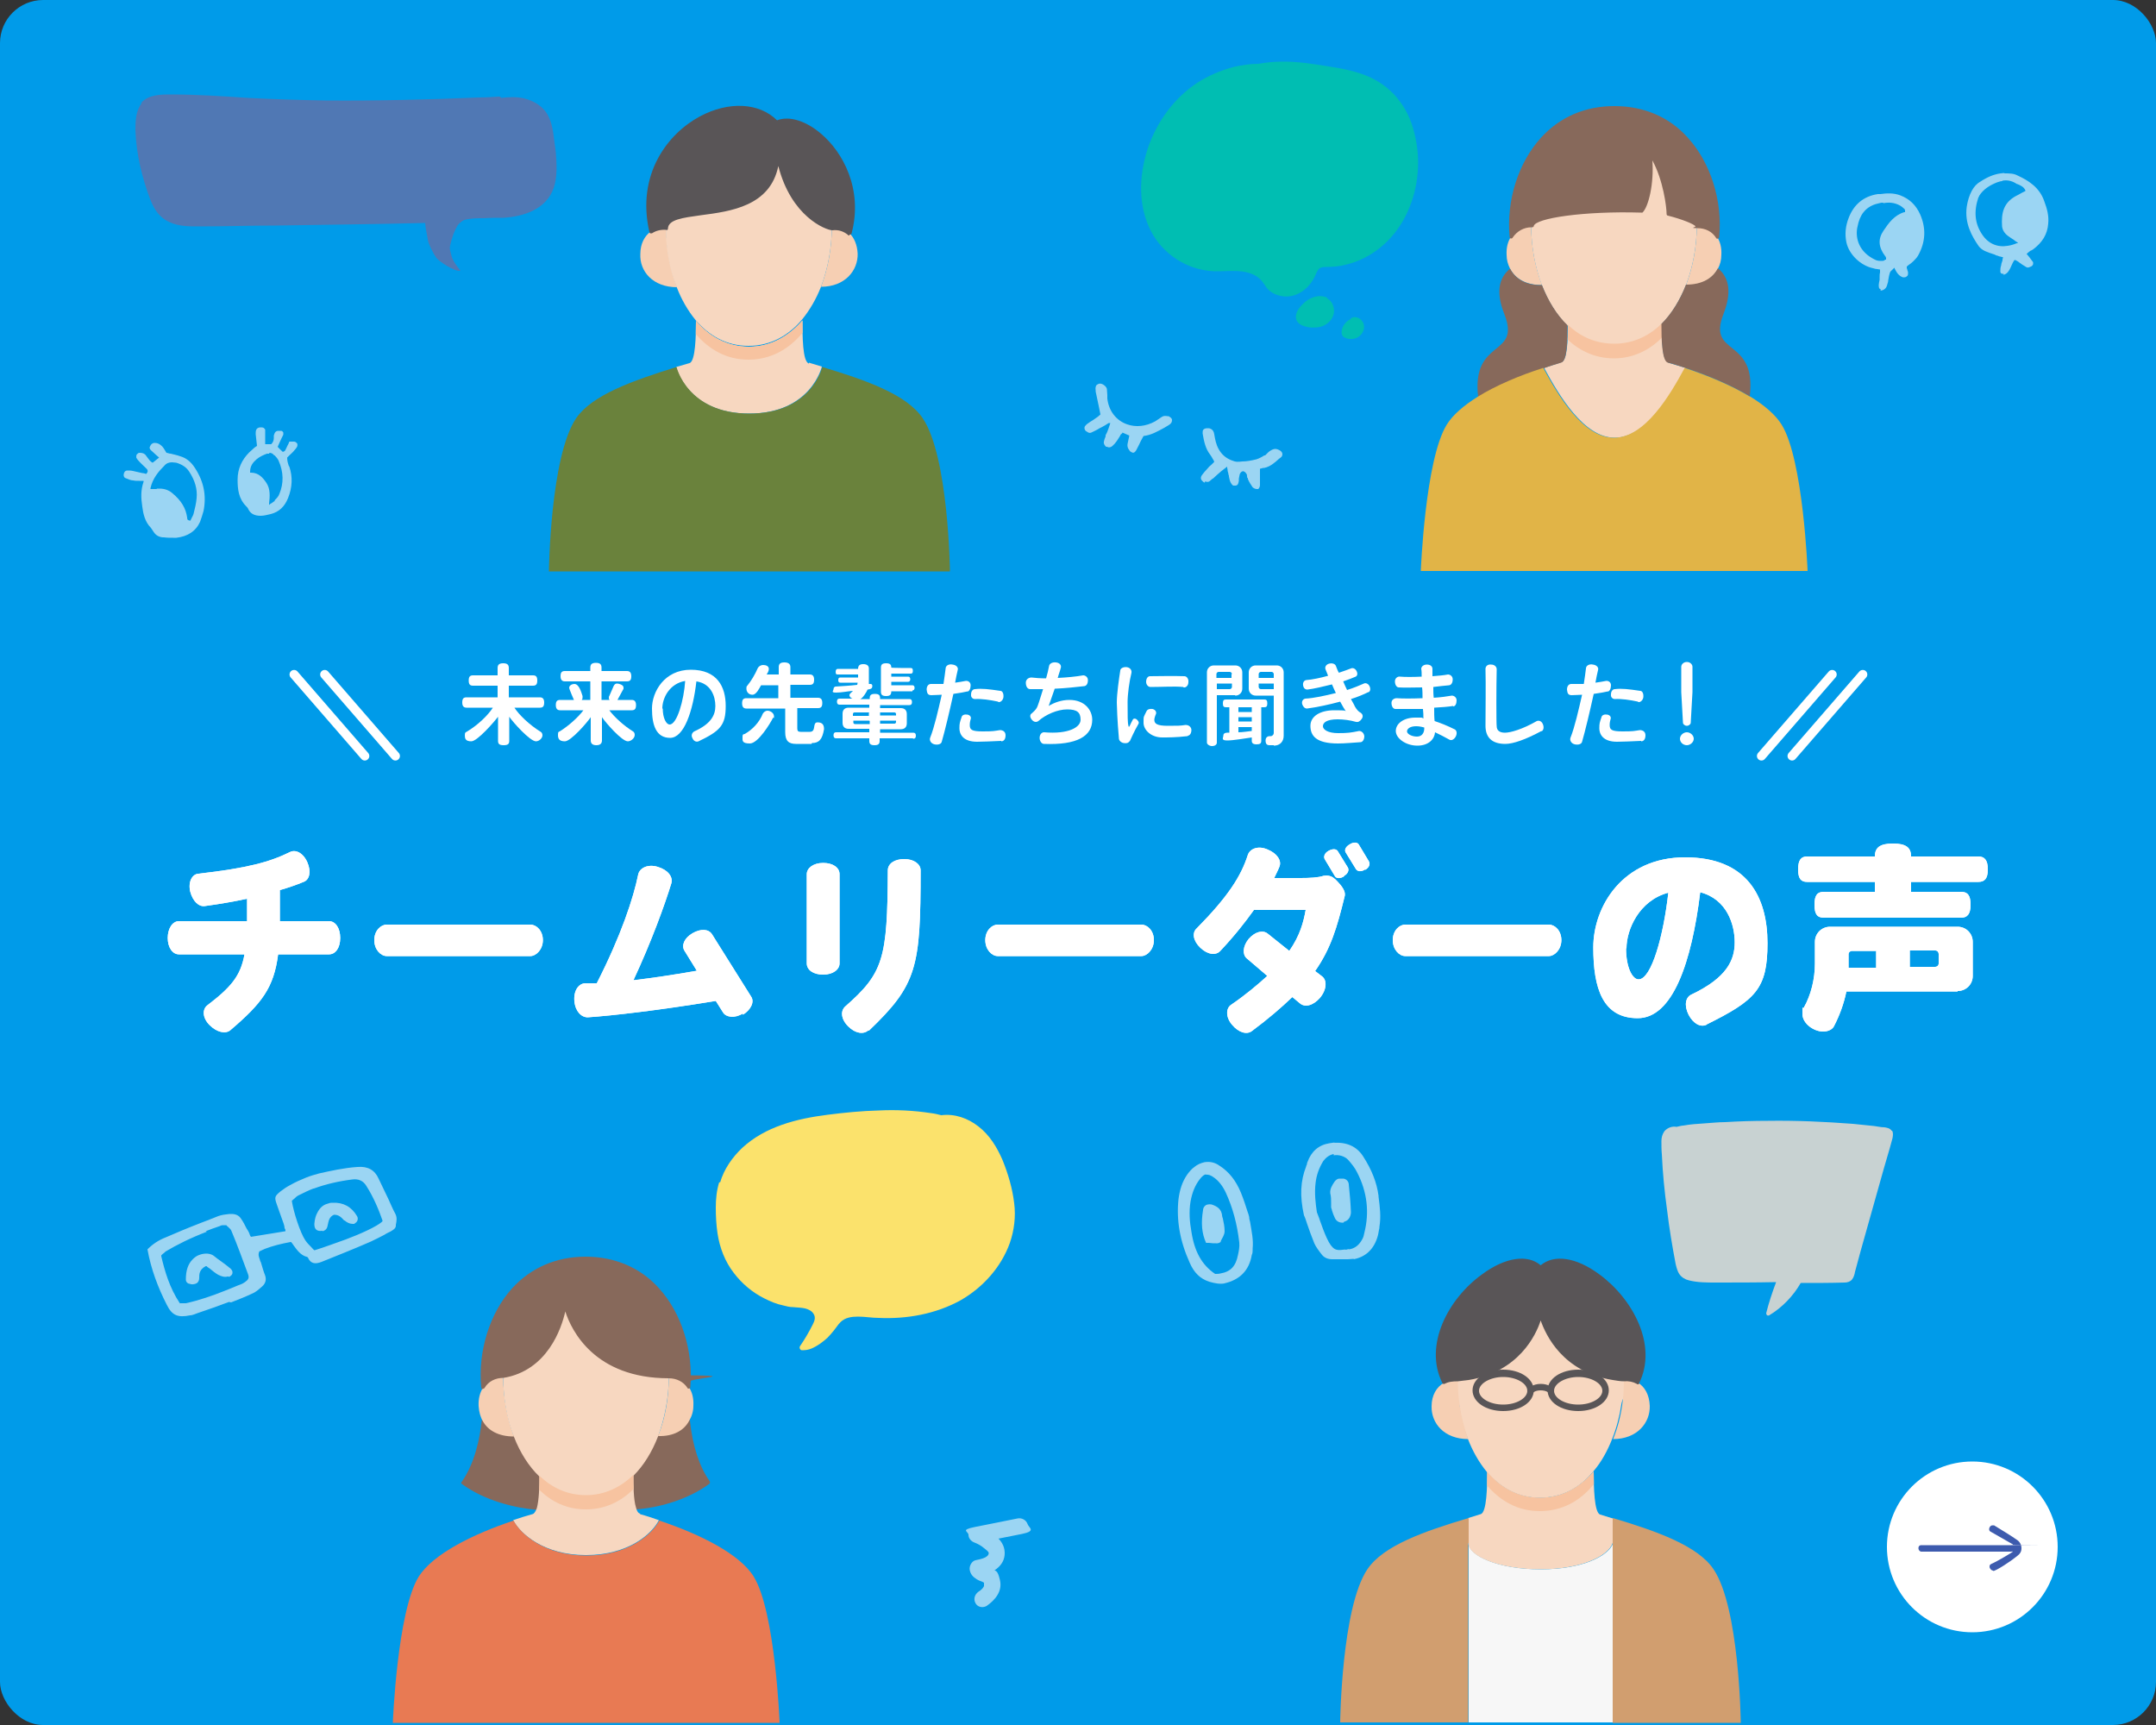<?xml version="1.0" encoding="UTF-8"?>
<svg xmlns="http://www.w3.org/2000/svg" xmlns:xlink="http://www.w3.org/1999/xlink" version="1.1" viewBox="0 0 500 400">
  <rect x="0" y="0" width="500" height="400" fill="#333333" stroke="none"/>
  <defs>
    <style>
      .cls-1, .cls-2 {
        fill: none;
      }

      .cls-3 {
        fill: #f7c3a0;
      }

      .cls-4 {
        fill: #00beb2;
      }

      .cls-5 {
        fill: #009be9;
      }

      .cls-6 {
        fill: #595557;
      }

      .cls-7 {
        fill: #f6cfb3;
      }

      .cls-8 {
        fill: #d19e6f;
      }

      .cls-9 {
        fill: #6a823c;
      }

      .cls-2 {
        stroke: #fff;
        stroke-linecap: round;
        stroke-linejoin: round;
        stroke-width: 2.1px;
      }

      .cls-10 {
        clip-path: url(#clippath-1);
      }

      .cls-11 {
        clip-path: url(#clippath-3);
      }

      .cls-12 {
        clip-path: url(#clippath-2);
      }

      .cls-13 {
        fill: #c8d2d2;
      }

      .cls-14 {
        fill: #9bd5f3;
      }

      .cls-15 {
        fill: #fff;
      }

      .cls-16 {
        fill: #f7f7f7;
      }

      .cls-17 {
        fill: #f7d7c0;
      }

      .cls-18 {
        fill: #e87a53;
      }

      .cls-19 {
        fill: #3d5bae;
      }

      .cls-20 {
        fill: #fbe26c;
      }

      .cls-21 {
        fill: #5078b4;
      }

      .cls-22 {
        fill: #e1b447;
      }

      .cls-23 {
        fill: #87695b;
      }

      .cls-24 {
        clip-path: url(#clippath);
      }
    </style>
    <clipPath id="clippath">
      <path class="cls-1" d="M374,352v5.8c-1,3-7.1,6.1-16.8,6.1s-16.7-3.1-16.7-6.1h0v-5.8c1-.3,2-.6,2.9-.9,1.4-.4,1.5-6.4,1.5-9.8h0c3.1,3.7,7.2,6,12.3,6s9.2-2.4,12.4-6.1c0,3.5.1,9.6,1.5,10,1,.3,1.9.6,2.9.9Z"/>
    </clipPath>
    <clipPath id="clippath-1">
      <path class="cls-1" d="M187.6,84.1c1,.3,2,.6,3,.9h0s-2.5,10.9-16.9,10.9-16.9-10.8-16.9-10.8c1-.3,2-.6,3.1-.9,1.4-.4,1.5-6.4,1.5-9.8h0c3.1,3.7,7.3,6,12.3,6s9.2-2.4,12.4-6.1c0,3.5,0,9.6,1.5,10Z"/>
    </clipPath>
    <clipPath id="clippath-2">
      <path class="cls-1" d="M386.9,84.1c1.3.4,2.6.8,4,1.2-3.4,6.3-9.2,16.2-16.4,16.2s-13-9.9-16.4-16.2c1.3-.4,2.7-.9,4-1.3,1.4-.4,1.5-5.3,1.5-8.7,2.9,2.8,6.5,4.4,10.8,4.4s8.1-1.8,11-4.7c0,3.5,0,8.6,1.5,9Z"/>
    </clipPath>
    <clipPath id="clippath-3">
      <path class="cls-1" d="M148.4,351.1c1.5.4,3,.9,4.4,1.4-1.6,3.2-7.1,8.1-16.9,8.1s-15.3-5-16.9-8.1c1.5-.5,3-1,4.5-1.4.4-.1.7-.6,1-1.4.5-1.8.6-5,.6-7.5,2.9,2.8,6.5,4.5,10.8,4.5s8-1.8,11-4.7c0,2.4,0,5.7.6,7.6.2.8.5,1.3,1,1.4Z"/>
    </clipPath>
  </defs>
  <!-- Generator: Adobe Illustrator 28.7.9, SVG Export Plug-In . SVG Version: 1.2.0 Build 218)  -->
  <g>
    <g id="_レイヤー_1" data-name="レイヤー_1">
      <rect class="cls-5" width="500" height="400" rx="10" ry="10"/>
      <g>
        <circle class="cls-15" cx="457.4" cy="358.7" r="19.8"/>
        <path class="cls-19" d="M462.3,364.2c-.5,0-.9-.5-.9-.9s.1-.5.5-.7c1.2-.5,4.9-2.7,4.9-2.8s-.2,0-.4,0h-5.3c-5.3,0-12.3,0-15.5,0-.4,0-.7-.4-.7-.8s.2-.7.7-.7c2.2,0,4.8,0,20.8,0s.4,0,.4-.1,0-.1-.2-.2c-1.1-.6-3.8-2.2-4.9-2.8-.3-.1-.4-.4-.4-.6,0-.4.3-.9.8-.9s.3,0,.5.1c1,.6,4.1,2.5,5.2,3.3.6.4,1,1.1,1,1.9s-.3,1.3-1.1,1.9c-1.2,1-4.8,3.4-5.5,3.4Z"/>
      </g>
      <g>
        <g>
          <path class="cls-15" d="M76.5,221.3h-12c-1,7.7-3.7,11.3-11.1,17.6-1.1.9-3.1.5-4.8-1.2-1.7-1.7-1.7-3.7-.5-4.6,5.5-4.2,7.7-6.8,8.6-11.8h-15.2c-1.5,0-2.6-1.6-2.6-3.8s1.1-3.9,2.6-3.9h15.8v-5.2c-2.8.6-6.1,1.2-9.8,1.7-1.4.2-2.8-1.1-3.4-3.4-.5-2.3.5-4,1.9-4.1,11.4-1.3,16.5-2.7,21.2-5,1.3-.7,3.1.1,4.1,2.4.9,2.1.5,4-.9,4.5-1.7.7-3.4,1.3-5.5,1.9,0,2.7,0,5.1,0,7.2h11.4c1.5,0,2.6,1.6,2.6,3.9s-1.1,3.8-2.6,3.8Z"/>
          <path class="cls-15" d="M123,221.7h-33.3c-1.4,0-2.9-1.5-2.9-3.7s1.5-3.6,2.9-3.6h33.3c1.4,0,2.9,1.4,2.9,3.6s-1.6,3.7-2.9,3.7Z"/>
          <path class="cls-15" d="M172.3,235c-1.9,1.2-3.9.9-4.6-.2l-1.7-2.7c-13.4,2.2-23.9,3.4-29.7,3.8-1.5,0-2.9-1.4-3.1-3.8-.2-2.4,1-4.1,2.6-4.1s1.7,0,2.6,0c5.7-11.2,8.5-19.8,9.6-25.2.3-1.5,2.2-2.5,4.5-1.8,2.4.7,3.6,2.3,3.2,3.8-1.5,4.9-4.6,13.5-8.8,22.5,4.2-.5,9-1.2,14.7-2.2l-2.9-4.7c-.7-1.2,0-2.9,1.9-4,1.9-1.1,3.7-1,4.5.2l9.1,14.5c.8,1.2,0,3-1.9,4.2Z"/>
          <path class="cls-15" d="M190.9,226c-2.3,0-3.8-1.1-3.8-2.6v-20.7c0-1.4,1.5-2.6,3.8-2.6,2.3,0,3.8,1.1,3.8,2.6v20.7c0,1.4-1.5,2.6-3.8,2.6ZM201.4,238.9c-1.1,1-3,.8-4.7-.9-1.7-1.7-1.8-3.6-.7-4.6,8.9-7.8,9.8-11.1,9.9-31.6,0-1.5,1.5-2.6,3.8-2.6,2.3,0,3.8,1.2,3.8,2.6,0,22.5-.8,26.5-12,37.2Z"/>
          <path class="cls-15" d="M264.7,221.7h-33.3c-1.4,0-2.9-1.5-2.9-3.7s1.5-3.6,2.9-3.6h33.3c1.4,0,2.9,1.4,2.9,3.6s-1.6,3.7-2.9,3.7Z"/>
          <path class="cls-15" d="M304.9,225.1l1.7,1.3c1.2.9,1.1,3.1-.5,5-1.6,1.8-3.5,2.3-4.7,1.2l-1.7-1.4c-2.5,2.4-5.5,5-9.4,7.9-1.2.9-3.1.3-4.6-1.5-1.5-1.8-1.4-3.8-.2-4.6,3.5-2.4,6.2-4.7,8.4-6.7l-4.8-4.1c-1-.9-.9-2.8.5-4.5,1.5-1.7,3.3-2.1,4.4-1.2l5,4c2.5-3.6,3.3-6.7,3.8-9.5h-12c-2,2.8-4.5,6-7.8,9.5-1,1.1-2.9.9-4.6-.7-1.7-1.6-2-3.5-.9-4.5,7.3-7.4,10.3-12.1,11.9-17.1.5-1.4,2.4-2.2,4.6-1.2,2.2.9,3.3,2.6,2.7,4-.3.8-.8,1.7-1.2,2.6h6.1c2.2,0,4.1-.1,5.3-.5.6-.1,1.2-.1,1.7.1.8.3,1.3.9,2.2,1.9.9,1.1,1.3,2,1,2.9-1.7,6.9-3.1,11.9-6.9,17.3ZM311.7,203.2c-.9.6-1.8.5-2.1,0l-2.4-4c-.3-.6,0-1.4.9-1.9.9-.5,1.7-.5,2.1,0l2.4,3.9c.3.6,0,1.4-.9,1.9ZM316.6,201.6c-.9.6-1.7.5-2.1,0l-2.4-3.9c-.4-.6,0-1.4.9-1.9.9-.6,1.8-.5,2.1,0l2.4,4c.3.6,0,1.4-.9,1.9Z"/>
          <path class="cls-15" d="M359.2,221.7h-33.3c-1.4,0-2.9-1.5-2.9-3.7s1.5-3.6,2.9-3.6h33.3c1.4,0,2.9,1.4,2.9,3.6s-1.6,3.7-2.9,3.7Z"/>
          <path class="cls-15" d="M395.8,237.6c-1.4.7-3.1-.2-4.2-2.3-1.1-2.2-.7-4.1.7-4.7,8.2-3.9,10-8,10-12.1s-1.8-10-8-11.6c-2,16.3-6.4,29.2-14.5,29.2s-10.3-6.9-10.3-16.4,6.8-20.9,21.3-20.9,19.1,9.3,19.1,19.9-2.7,13.2-14.2,18.9ZM377.1,219.9c0,4.5,1.5,7.2,2.9,7.2,3,0,5.8-10.2,6.9-20.1-6.8,1.8-9.7,8.6-9.7,12.9Z"/>
          <path class="cls-15" d="M458.8,204.5h-15.6v2.3h11.6c1.5,0,2.2.8,2.2,3s-.8,3-2.2,3h-31.8c-1.5,0-2.2-.7-2.2-3s.7-3,2.2-3h11.8v-2.3h-15.7c-1.4,0-2.1-.7-2.1-2.9s.7-3,2.1-3h15.7c0-2,1.1-3,4.2-3s4.2,1,4.2,3h15.6c1.4,0,2.2.8,2.2,3s-.8,2.9-2.2,2.9ZM454,229.9h-25.8c-.6,2.9-1.6,5.6-2.9,8.1-.3.6-1.2,1.2-2.5,1.2-2.1,0-4.8-1.8-4.8-4.1s.1-1.1.3-1.4c1.7-3,2.6-6.7,2.6-10.3v-5c0-2,1.6-3.5,3.5-3.5h29.6c2,0,3.5,1.6,3.5,3.5v7.9c0,2-1.6,3.5-3.5,3.5ZM435.2,220.5h-5.7c-.4,0-.8.3-.8.8v3.1h6.4v-3.8ZM449.6,221.2c0-.4-.3-.8-.8-.8h-5.9v3.8h5.9c.4,0,.8-.3.8-.8v-2.3Z"/>
        </g>
        <g>
          <path class="cls-15" d="M76.5,221.3h-12c-1,7.7-3.7,11.3-11.1,17.6-1.1.9-3.1.5-4.8-1.2-1.7-1.7-1.7-3.7-.5-4.6,5.5-4.2,7.7-6.8,8.6-11.8h-15.2c-1.5,0-2.6-1.6-2.6-3.8s1.1-3.9,2.6-3.9h15.8v-5.2c-2.8.6-6.1,1.2-9.8,1.7-1.4.2-2.8-1.1-3.4-3.4-.5-2.3.5-4,1.9-4.1,11.4-1.3,16.5-2.7,21.2-5,1.3-.7,3.1.1,4.1,2.4.9,2.1.5,4-.9,4.5-1.7.7-3.4,1.3-5.5,1.9,0,2.7,0,5.1,0,7.2h11.4c1.5,0,2.6,1.6,2.6,3.9s-1.1,3.8-2.6,3.8Z"/>
          <path class="cls-15" d="M123,221.7h-33.3c-1.4,0-2.9-1.5-2.9-3.7s1.5-3.6,2.9-3.6h33.3c1.4,0,2.9,1.4,2.9,3.6s-1.6,3.7-2.9,3.7Z"/>
          <path class="cls-15" d="M172.3,235c-1.9,1.2-3.9.9-4.6-.2l-1.7-2.7c-13.4,2.2-23.9,3.4-29.7,3.8-1.5,0-2.9-1.4-3.1-3.8-.2-2.4,1-4.1,2.6-4.1s1.7,0,2.6,0c5.7-11.2,8.5-19.8,9.6-25.2.3-1.5,2.2-2.5,4.5-1.8,2.4.7,3.6,2.3,3.2,3.8-1.5,4.9-4.6,13.5-8.8,22.5,4.2-.5,9-1.2,14.7-2.2l-2.9-4.7c-.7-1.2,0-2.9,1.9-4,1.9-1.1,3.7-1,4.5.2l9.1,14.5c.8,1.2,0,3-1.9,4.2Z"/>
          <path class="cls-15" d="M190.9,226c-2.3,0-3.8-1.1-3.8-2.6v-20.7c0-1.4,1.5-2.6,3.8-2.6,2.3,0,3.8,1.1,3.8,2.6v20.7c0,1.4-1.5,2.6-3.8,2.6ZM201.4,238.9c-1.1,1-3,.8-4.7-.9-1.7-1.7-1.8-3.6-.7-4.6,8.9-7.8,9.8-11.1,9.9-31.6,0-1.5,1.5-2.6,3.8-2.6,2.3,0,3.8,1.2,3.8,2.6,0,22.5-.8,26.5-12,37.2Z"/>
          <path class="cls-15" d="M264.7,221.7h-33.3c-1.4,0-2.9-1.5-2.9-3.7s1.5-3.6,2.9-3.6h33.3c1.4,0,2.9,1.4,2.9,3.6s-1.6,3.7-2.9,3.7Z"/>
          <path class="cls-15" d="M304.9,225.1l1.7,1.3c1.2.9,1.1,3.1-.5,5-1.6,1.8-3.5,2.3-4.7,1.2l-1.7-1.4c-2.5,2.4-5.5,5-9.4,7.9-1.2.9-3.1.3-4.6-1.5-1.5-1.8-1.4-3.8-.2-4.6,3.5-2.4,6.2-4.7,8.4-6.7l-4.8-4.1c-1-.9-.9-2.8.5-4.5,1.5-1.7,3.3-2.1,4.4-1.2l5,4c2.5-3.6,3.3-6.7,3.8-9.5h-12c-2,2.8-4.5,6-7.8,9.5-1,1.1-2.9.9-4.6-.7-1.7-1.6-2-3.5-.9-4.5,7.3-7.4,10.3-12.1,11.9-17.1.5-1.4,2.4-2.2,4.6-1.2,2.2.9,3.3,2.6,2.7,4-.3.8-.8,1.7-1.2,2.6h6.1c2.2,0,4.1-.1,5.3-.5.6-.1,1.2-.1,1.7.1.8.3,1.3.9,2.2,1.9.9,1.1,1.3,2,1,2.9-1.7,6.9-3.1,11.9-6.9,17.3ZM311.7,203.2c-.9.6-1.8.5-2.1,0l-2.4-4c-.3-.6,0-1.4.9-1.9.9-.5,1.7-.5,2.1,0l2.4,3.9c.3.6,0,1.4-.9,1.9ZM316.6,201.6c-.9.6-1.7.5-2.1,0l-2.4-3.9c-.4-.6,0-1.4.9-1.9.9-.6,1.8-.5,2.1,0l2.4,4c.3.6,0,1.4-.9,1.9Z"/>
          <path class="cls-15" d="M359.2,221.7h-33.3c-1.4,0-2.9-1.5-2.9-3.7s1.5-3.6,2.9-3.6h33.3c1.4,0,2.9,1.4,2.9,3.6s-1.6,3.7-2.9,3.7Z"/>
          <path class="cls-15" d="M395.8,237.6c-1.4.7-3.1-.2-4.2-2.3-1.1-2.2-.7-4.1.7-4.7,8.2-3.9,10-8,10-12.1s-1.8-10-8-11.6c-2,16.3-6.4,29.2-14.5,29.2s-10.3-6.9-10.3-16.4,6.8-20.9,21.3-20.9,19.1,9.3,19.1,19.9-2.7,13.2-14.2,18.9ZM377.1,219.9c0,4.5,1.5,7.2,2.9,7.2,3,0,5.8-10.2,6.9-20.1-6.8,1.8-9.7,8.6-9.7,12.9Z"/>
          <path class="cls-15" d="M458.8,204.5h-15.6v2.3h11.6c1.5,0,2.2.8,2.2,3s-.8,3-2.2,3h-31.8c-1.5,0-2.2-.7-2.2-3s.7-3,2.2-3h11.8v-2.3h-15.7c-1.4,0-2.1-.7-2.1-2.9s.7-3,2.1-3h15.7c0-2,1.1-3,4.2-3s4.2,1,4.2,3h15.6c1.4,0,2.2.8,2.2,3s-.8,2.9-2.2,2.9ZM454,229.9h-25.8c-.6,2.9-1.6,5.6-2.9,8.1-.3.6-1.2,1.2-2.5,1.2-2.1,0-4.8-1.8-4.8-4.1s.1-1.1.3-1.4c1.7-3,2.6-6.7,2.6-10.3v-5c0-2,1.6-3.5,3.5-3.5h29.6c2,0,3.5,1.6,3.5,3.5v7.9c0,2-1.6,3.5-3.5,3.5ZM435.2,220.5h-5.7c-.4,0-.8.3-.8.8v3.1h6.4v-3.8ZM449.6,221.2c0-.4-.3-.8-.8-.8h-5.9v3.8h5.9c.4,0,.8-.3.8-.8v-2.3Z"/>
        </g>
      </g>
      <g>
        <g>
          <path class="cls-15" d="M125.3,164.1h-6c1.1,1.7,3.5,4,6.1,5.6.2.1.4.4.4.8,0,.7-.8,1.4-1.5,1.4-1.4,0-5.4-4.5-6.2-5.7v5.6c0,.7-.3,1-1.3,1s-1.3-.3-1.3-1v-5.6c-.9,1.2-4.8,5.7-6.2,5.7s-1.5-.7-1.5-1.4.2-.7.4-.8c2.7-1.6,5-3.9,6.1-5.6h-6.1c-.6,0-1-.3-1-1.2s.3-1.2,1-1.2h7.2v-2.7h-5.7c-.7,0-1-.3-1-1.2s.3-1.2,1-1.2h5.7v-1.7c0-.7.3-1.1,1.3-1.1s1.3.4,1.3,1.1v1.7h5.6c.7,0,1,.3,1,1.2s-.3,1.2-1,1.2h-5.6v2.7h7.2c.6,0,1,.3,1,1.2s-.3,1.2-1,1.2Z"/>
          <path class="cls-15" d="M146.7,164.7h-5.4c1.2,1.6,3.4,3.6,5.5,4.9.2.1.4.4.4.8,0,.8-.9,1.5-1.6,1.5-1.4,0-5.2-4.4-6-5.6v5.4c0,.7-.4,1.1-1.3,1.1s-1.3-.4-1.3-1.1v-5.4c-.8,1.2-4.6,5.6-6,5.6s-1.6-.7-1.6-1.5.2-.7.4-.8c2.1-1.3,4.3-3.3,5.5-4.9h-5.4c-.6,0-1-.3-1-1.2s.3-1.2,1-1.2h3.2c0,0-1.1-2.5-1.1-2.8,0-.6.7-.9,1.2-.9,1.1,0,1.6,1.9,1.9,2.8,0,0,0,.2,0,.3,0,.2,0,.4-.2.6h2v-4.3h-5.9c-.6,0-1-.3-1-1.2s.3-1.2,1-1.2h5.9v-.8c0-.7.3-1.1,1.3-1.1s1.3.4,1.3,1.1v.8h5.9c.6,0,1,.3,1,1.2s-.3,1.2-1,1.2h-5.9v4.3h1.9c-.2-.1-.2-.3-.2-.5s0-.3.1-.4l1-2.3c.2-.4.4-.6.8-.6s1.5.3,1.5.9,0,.3-.1.5l-1.3,2.4h3.3c.6,0,1,.3,1,1.2s-.3,1.2-1,1.2Z"/>
          <path class="cls-15" d="M162,171.9c-.5.2-1.1,0-1.4-.7-.4-.7-.1-1.3.4-1.6,3.8-1.7,4.9-3.7,4.9-5.9s-1-5.2-4.4-5.7c-.8,7-2.9,13.1-6.1,13.1s-4.2-2.9-4.2-6.8,2.9-9,9-9,8.1,3.9,8.1,8.4-1.3,5.8-6.3,8.2ZM153.7,164.3c0,2.2.8,3.7,1.6,3.7,1.7,0,3.3-5.6,3.6-10.1-3.6.6-5.3,3.9-5.3,6.4Z"/>
          <path class="cls-15" d="M188.2,172.5h-3.6c-1.7,0-2.5-.7-2.5-2.7v-5.5h-9c-.6,0-1-.3-1-1.2s.3-1.2,1-1.2h7.4v-3h-4c-.4.7-1.1,2.2-2,2.2s-1.4-.7-1.4-1.4.1-.5.2-.7c.9-1.1,1.8-2.6,2.4-4,.1-.3.6-.8,1.3-.8s1.3.3,1.3.9-.4,1.1-.5,1.3h2.8v-1.7c0-.7.3-1.1,1.3-1.1s1.4.4,1.4,1.1v1.7h4.5c.6,0,1,.3,1,1.2s-.3,1.2-1,1.2h-4.5v3h6.4c.6,0,1,.3,1,1.2s-.3,1.2-1,1.2h-4.8v4.7c0,.6.2.8.8.8h2.1c1.6,0,.5-2.2,1.8-2.2s1.5.8,1.5,1.6h0c-.4,2.4-1.2,3.2-2.8,3.2ZM179.3,166.4c-.7,1.4-3.5,6-5.4,6s-1.7-.7-1.7-1.5.3-.6.5-.7c1.8-1,3.4-2.7,4.2-4.7.1-.2.5-.7,1.1-.7s1.5.5,1.5,1.3,0,.3,0,.4Z"/>
          <path class="cls-15" d="M211.7,171.2h-7.7v.6c0,.7-.3,1-1.2,1s-1.2-.3-1.2-1v-.6h-7.7c-.4,0-.6-.2-.6-.7s.2-.7.6-.7h7.7v-.8h-4.8c-.9,0-1.4-.5-1.4-1.4v-2.1c0-.9.5-1.4,1.4-1.4h4.8v-.7h-6.9c-.4,0-.6-.2-.6-.7s.2-.7.6-.7h3c-.3-.1-.7-.4-.7-.8s.6-.7.8-1c-1.3.1-2.6.4-3.9.4s-.6-.4-.6-.8.3-.6.5-.6c1.5-.1,3.4-.2,5-.4,0-.2.1-.3.1-.5h-4c-.3,0-.5-.1-.5-.6s.2-.6.5-.6h4.1v-.7h-4.7c-.4,0-.5-.1-.5-.6s.2-.7.5-.7h4.7c0-.7.3-1.1,1.2-1.1s1.3.4,1.3,1v2.9c0,.2,0,.5,0,.7h.3c.2,0,.5,0,.5.5,0,.7-.6.7-1.1.8-.2.5-1.1,2-1.7,2.2h2.2v-.2c0-.7.3-1,1.2-1s1.2.3,1.2,1v.2h6.8c.4,0,.6.2.6.7s-.2.7-.6.7h-6.8v.7h4.8c.9,0,1.4.5,1.4,1.4v2.1c0,.9-.5,1.4-1.4,1.4h-4.8v.8h7.7c.4,0,.6.2.6.7s-.2.7-.6.7ZM201.6,165.2h-3.4c-.2,0-.4.1-.4.4v.4h3.7v-.7ZM201.6,167.1h-3.7v.4c0,.2.1.4.4.4h3.4v-.7ZM207.8,165.6c0-.2-.1-.4-.4-.4h-3.3v.7h3.7v-.4ZM207.8,167.1h-3.7v.7h3.3c.2,0,.4-.1.4-.4v-.4ZM211.6,160.3h-4.9c0,.8-.3,1.1-1.2,1.1s-1.2-.3-1.2-1v-5.6c0-.7.3-1,1.2-1s1.2.3,1.2,1h0c0,.1,4.5.1,4.5.1.4,0,.5.2.5.7s-.2.6-.5.6h-4.5v.7h3.9c.3,0,.5.2.5.6s-.2.6-.5.6h-3.9v.8h4.9c.3,0,.5.2.5.6s-.2.6-.5.6Z"/>
          <path class="cls-15" d="M224.5,160.3c-.8.2-2,.4-3.4.6-.9,4.1-2,8.7-2.7,11.1-.1.5-.8.8-1.7.6-.8-.2-1.2-.9-1-1.5,1-2.5,1.9-6.5,2.7-10-.7,0-1.5.1-2.4.1s-1-.5-1.1-1.3c0-.8.4-1.3,1-1.3.9,0,1.9,0,2.9,0,.2-1.4.4-2.6.5-3.6,0-.6.7-1.1,1.6-.9.9.1,1.4.7,1.2,1.3-.2.8-.4,1.8-.6,2.9.9-.1,1.8-.3,2.4-.4.5-.1,1.2.2,1.2,1,0,.8-.3,1.4-.8,1.5ZM232.2,171.8c-2.4.1-4.2.2-5.6.2-3.4,0-4.1-1.9-4.1-3.1s.1-1.4.5-2.6c.1-.5.7-.7,1.3-.6.7.1,1,.6.8,1.1-.2.7-.2,1.1-.2,1.3,0,1.1.4,1.5,3,1.5s2.6-.1,4-.3c.6,0,1.3.3,1.3,1.2s-.4,1.4-1,1.4ZM231.5,162.7c-1.9-.4-3.9-.7-5.4-.6-.5,0-1-.4-.9-1.1,0-.7.4-1.2.9-1.2,1.6-.2,3.2,0,5.9.4.5,0,.8.7.7,1.5-.1.7-.7,1.2-1.2,1.1Z"/>
          <path class="cls-15" d="M242.1,172.5c-.5,0-1-.6-1-1.4,0-.8.5-1.3,1-1.3,5.8.5,8.5-1.2,8.5-2.9s-.8-2.4-3.1-2.4-5,1.2-6.7,2.7c-.4.3-1,.3-1.5-.3-.5-.6-.5-1.2,0-1.5.8-.7,1.1-1.1,1.3-1.6.4-1,.8-2.5,1.3-4-1.1,0-2.2,0-3,0-.6,0-1-.6-1-1.5,0-.8.7-1.2,1.3-1.2.8.1,2.1.2,3.4.2.3-1,.5-1.9.7-2.9.1-.5.7-.9,1.6-.8s1.3.7,1.1,1.3c-.2.8-.5,1.5-.7,2.3,2.1-.1,4.2-.3,5.9-.6.5,0,1.1.4,1.1,1.1,0,.8-.3,1.3-.8,1.4-1.8.2-4.4.5-6.9.6-.6,1.7-1.1,3.2-1.4,4,1.3-.8,3-1.4,4.8-1.4,3.6,0,5.3,2.4,5.3,4.6,0,3.8-3.5,5.9-11.2,5.6Z"/>
          <path class="cls-15" d="M261.9,171.9c-.2.4-.7.5-1.3.4-.6-.1-1-.5-1.1-.9-.1-1.3-.4-4.3-.5-8.5,0-2,.5-5.5.8-7.4,0-.5.7-.9,1.5-.8.8.1,1.2.7,1.1,1.3-.5,2-.9,5-.9,6.8,0,3.3,0,4.8.2,5.5,0,.3.2.3.3,0,.2-.4.4-.9.7-1.4.1-.3.6-.4,1,0,.4.4.5.7.3,1-1.1,1.9-1.6,3.2-2,4ZM275.4,170.7c-2.7.3-4.5.3-5.9.3-2.5,0-4.3-1.7-4.3-3.4s0-1.2.7-2.7c.2-.4.7-.6,1.4-.5.7.2.9.7.8,1.1-.3.7-.4,1.2-.4,1.4,0,.9.6,1.4,3.1,1.4s2.8,0,4.2-.2c.5,0,1.2.3,1.3,1.1,0,.8-.3,1.3-.8,1.4ZM274.4,159.3c-2-.2-4.9,0-7.6,0-.5,0-1-.5-1-1.2,0-.8.4-1.3.9-1.3,1.9,0,5.3-.1,8,0,.5,0,1,.6.9,1.4,0,.8-.6,1.3-1.1,1.2Z"/>
          <path class="cls-15" d="M286.4,161.2h-4.2v11c0,.5-.5.8-1.1.8s-1.2-.4-1.2-.8v-16.3c0-.9.7-1.6,1.6-1.6h5c.9,0,1.6.7,1.6,1.6v3.8c0,.9-.7,1.6-1.6,1.6ZM285.7,156.3c0-.2-.2-.5-.5-.5h-2.6c-.2,0-.5.2-.5.5v.9h3.5v-.9ZM285.7,158.5h-3.5v1.3h3c.2,0,.5-.2.5-.5v-.8ZM293.3,164h-.8v7.8c0,.6-.3.8-1.1.8s-1.1-.3-1.1-.8v-.8c-1.5.2-4.2.7-5.7.7s-.9-.6-.9-1.1c0-.8.9-.7,1.4-.7v-5.9h-.8c-.5,0-.7-.2-.7-.9s.2-.9.7-.9h8.9c.5,0,.7.2.7.9s-.2.9-.7.9ZM290.3,164h-3.1v1.1h3.1v-1.1ZM290.3,166.3h-3.1v1h3.1v-1ZM290.3,168.6h-3.1v1.2c1,0,2.1-.2,3.1-.3v-.8ZM295.4,172.8h-1c-.6,0-.9-.3-.9-1.1s.6-1,.9-1h.3c.4,0,.7-.4.7-.7v-8.7h-4.2c-.9,0-1.6-.7-1.6-1.6v-3.8c0-.9.7-1.6,1.6-1.6h4.9c.9,0,1.6.7,1.6,1.6v14.7c0,1.3-.8,2.3-2.3,2.3ZM295.4,156.3c0-.2-.2-.5-.5-.5h-2.5c-.2,0-.5.2-.5.5v.9h3.5v-.9ZM295.4,158.5h-3.5v.8c0,.2.2.5.5.5h3v-1.3Z"/>
          <path class="cls-15" d="M317.3,160.5c-1,.5-2.4,1.1-4,1.6.3.6.7,1.2.9,1.7.4.7.8,1.2,1.4,1.5.4.3.6.8.2,1.4-.4.6-.9.8-1.3.7-1.4-.4-2.9-.6-4.3-.6-2.6,0-3.4.8-3.4,1.6s1.2,1.6,3.5,1.6,2.9-.1,4.9-.5c.5,0,1.1.4,1.2,1.2,0,.8-.4,1.4-.9,1.4-1.5.1-3.7.3-5.2.3-5.1,0-6.4-1.8-6.4-4.1s2.4-3.6,5.5-3.6,2.3.1,2.7.2c-.3-.4-.7-1.1-1.3-2.2-2.6.7-5.4,1.3-7.7,1.6-.5,0-.9-.4-1.1-1-.2-.7.2-1.2.7-1.3,2-.1,4.7-.7,7.1-1.3-.3-.6-.6-1.3-.9-2-2,.5-4.1,1-5.7,1.2-.5,0-.9-.3-1-1-.1-.6.2-1.1.7-1.2,1.4-.1,3.3-.5,5.1-1-.2-.5-.4-1-.6-1.5-.2-.5.1-1.1.8-1.3.7-.2,1.4,0,1.6.5.2.5.4,1.1.7,1.6,1.1-.4,2.1-.7,2.8-1,.4-.2,1,0,1.3.6.3.6.2,1.1-.2,1.3-.7.3-1.7.7-2.9,1.1.3.7.6,1.4.9,2,1.6-.5,3-1.1,3.9-1.5.4-.2,1,0,1.3.6.3.6.2,1.2-.2,1.4Z"/>
          <path class="cls-15" d="M337,163.7c-1.2.2-2.7.3-4.4.4,0,1.1,0,2.2.1,3.1,1.5.5,3,1.1,4.6,1.9.5.2.7.9.3,1.7-.4.7-1,1-1.5.7-1.1-.6-2.2-1.2-3.3-1.7-.1,1.5-1.4,3.1-4.1,3.1s-5-1.7-5-3.4,1.8-3.1,4.5-3.1,1.2,0,1.9.2c0-.7,0-1.4-.1-2.2-2.4,0-4.8,0-6.4,0-.5,0-.9-.6-.9-1.4s.7-1.1,1.2-1.1c1.3.1,3.6.1,6,0,0-.8,0-1.7-.1-2.5-2,0-4,.1-5.4,0-.5,0-.9-.6-.9-1.4s.7-1.2,1.2-1.1c1.1.1,3,.1,5,0,0-.7,0-1.3-.1-1.8,0-.5.5-1,1.3-1s1.3.4,1.3,1c0,.5,0,1.1,0,1.7,1.3-.1,2.6-.2,3.6-.4.5,0,1.1.4,1.1,1.1,0,.8-.3,1.3-.8,1.4-.9.1-2.3.2-3.7.4,0,.8,0,1.7.1,2.5,1.6-.1,3.1-.3,4.2-.5.5,0,1.1.4,1.1,1.1,0,.8-.3,1.4-.8,1.4ZM330.3,168.7c-.7-.2-1.3-.3-1.9-.3-1.4,0-2.1.6-2.1,1.2s1.1,1.2,2.3,1.2,1.7-.9,1.7-1.9h0Z"/>
          <path class="cls-15" d="M357.5,169.5c-3.7,2-6.6,3-8.4,3-3.1,0-4.6-1.5-4.6-4.2s.1-10.1,0-13.2c0-.6.5-1.1,1.3-1,.8,0,1.3.5,1.3,1.1-.1,3.8-.1,12.8,0,13.2,0,.9.6,1.5,1.9,1.5s4.1-.8,7.4-2.7c.5-.2,1.1,0,1.4.7.3.7.2,1.4-.3,1.7Z"/>
          <path class="cls-15" d="M373,160.3c-.8.2-2,.4-3.4.6-.9,4.1-2,8.7-2.7,11.1-.1.5-.8.8-1.7.6-.8-.2-1.2-.9-1-1.5,1-2.5,1.9-6.5,2.7-10-.7,0-1.5.1-2.4.1s-1-.5-1.1-1.3c0-.8.4-1.3,1-1.3.9,0,1.9,0,2.9,0,.2-1.4.4-2.6.5-3.6,0-.6.7-1.1,1.6-.9.9.1,1.4.7,1.2,1.3-.2.8-.4,1.8-.6,2.9.9-.1,1.8-.3,2.4-.4.5-.1,1.2.2,1.2,1,0,.8-.3,1.4-.8,1.5ZM380.6,171.8c-2.4.1-4.2.2-5.6.2-3.4,0-4.1-1.9-4.1-3.1s.1-1.4.5-2.6c.1-.5.7-.7,1.3-.6.7.1,1,.6.8,1.1-.2.7-.2,1.1-.2,1.3,0,1.1.4,1.5,3,1.5s2.6-.1,4-.3c.6,0,1.3.3,1.3,1.2s-.4,1.4-1,1.4ZM379.9,162.7c-1.9-.4-3.9-.7-5.4-.6-.5,0-1-.4-.9-1.1,0-.7.4-1.2.9-1.2,1.6-.2,3.2,0,5.9.4.5,0,.8.7.7,1.5-.1.7-.7,1.2-1.2,1.1Z"/>
          <path class="cls-15" d="M391.2,172.8c-.9,0-1.6-.7-1.6-1.5s.8-1.5,1.6-1.5,1.6.7,1.6,1.5-.8,1.5-1.6,1.5ZM392.1,167.6c0,.3-.4.7-.9.7s-.9-.4-.9-.7l-.4-7.1v-5.9c0-.5.5-1.1,1.3-1.1s1.3.6,1.3,1.1v5.9l-.4,7.1Z"/>
        </g>
        <g>
          <g>
            <line class="cls-2" x1="75.3" y1="156.4" x2="91.7" y2="175.3"/>
            <line class="cls-2" x1="68.2" y1="156.4" x2="84.6" y2="175.3"/>
          </g>
          <g>
            <line class="cls-2" x1="424.9" y1="156.4" x2="408.5" y2="175.3"/>
            <line class="cls-2" x1="432" y1="156.4" x2="415.6" y2="175.3"/>
          </g>
        </g>
      </g>
      <g>
        <path class="cls-16" d="M340.6,357.8c0,3,7,6.1,16.7,6.1s15.8-3.1,16.8-6.1v41.6h-33.5v-41.6h0Z"/>
        <path class="cls-17" d="M376.9,319.2c2.5.3-.7,4.6-.9,6.5h0c-.4,2.7-1.1,5.4-2.1,7.9-1.1,2.8-2.5,5.4-4.4,7.6h0c-3.1,3.8-7.3,6.1-12.4,6.1s-9.1-2.3-12.3-6c-1.8-2.2-3.3-4.8-4.4-7.7-1-2.5-1.7-5.1-2-7.9h0c-.2-1.9-2.6-7.1-.1-7.4,14.3-2.3,18.9-13.6,18.9-13.6,0,0,3,11.5,17.3,13.8l2.3.7Z"/>
        <path class="cls-17" d="M374,352v5.8c-1,3-7.1,6.1-16.8,6.1s-16.7-3.1-16.7-6.1h0v-5.8c1-.3,2-.6,2.9-.9,1.4-.4,1.5-6.4,1.5-9.8h0c3.1,3.7,7.2,6,12.3,6s9.2-2.4,12.4-6.1c0,3.5.1,9.6,1.5,10,1,.3,1.9.6,2.9.9Z"/>
        <g class="cls-24">
          <path class="cls-3" d="M374,322.7c2.5.3,2.3,4.2,2,6.1h0c-.4,2.7-1.1,5.4-2.1,7.9-1.1,2.8-2.5,5.4-4.4,7.6h0c-3.1,3.8-7.3,6.1-12.4,6.1s-9.1-2.3-12.3-6c-1.8-2.2-3.3-4.8-4.4-7.7-1-2.5-1.7-5.1-2-7.9h0c-.2-1.9-.4-5.8,2-6.2,14.3-2.3,16.7-14.9,16.7-14.9,0,0,2.4,12.6,16.7,14.9h0Z"/>
        </g>
        <g>
          <path class="cls-8" d="M340.5,357.8v41.6h-29.7s.3-26.6,6.3-35.5c3.7-5.5,13.1-8.8,23.5-11.9v5.8Z"/>
          <path class="cls-8" d="M403.7,399.5h-29.7v-47.5c10.4,3.1,19.8,6.5,23.4,11.9,6,8.9,6.3,35.5,6.3,35.5Z"/>
        </g>
        <path class="cls-7" d="M376.5,319.9c1.2-.1,2.3.1,3.3.7,1.6.9,2.7,2.8,2.8,5.4.1,3.9-2.9,7.7-8.5,7.7h0c1-2.5,1.7-5.1,2.1-7.9h0c.3-2,.4-3.9.4-5.9Z"/>
        <path class="cls-7" d="M338.1,319.9c0,2,.1,3.9.4,5.9h0c.4,2.7,1.1,5.4,2,7.9h0c-5.6,0-8.6-3.7-8.5-7.6,0-2.6,1.2-4.5,2.8-5.4.9-.6,2-.8,3.3-.7Z"/>
        <g>
          <path class="cls-6" d="M340.5,319.6c-.8.1-1.6.2-2.5.3-1.2-.1-2.3.1-3.3.7h0c-7.4-14.8,14.7-34.2,22.5-26.6,7.7-7.5,29.9,11.9,22.5,26.6h0c-.9-.5-2-.8-3.3-.7-.9,0-1.7-.2-2.5-.3-14.3-2.3-16.7-14.9-16.7-14.9,0,0-2.4,12.6-16.7,14.9Z"/>
          <path class="cls-6" d="M334.8,320.9c-.1,0-.2,0-.3-.1,0,0,0,0,0-.1-4.4-8.8,1.4-19.6,9.2-25.2,5.4-4,10.6-4.7,13.6-2.1,3.1-2.6,8.2-1.9,13.6,2.1,7.8,5.7,13.6,16.5,9.2,25.3,0,0,0,0,0,.1-.1.1-.3.2-.5,0-.9-.5-1.9-.7-3-.6-1,0-1.8-.2-2.6-.3-11.6-1.9-15.5-10.4-16.7-13.8-1.1,3.4-5.1,11.9-16.7,13.8-.8.1-1.6.2-2.5.3-1.2,0-2.2.1-3.1.6,0,0-.1,0-.2,0ZM352.9,292.6c-2.9,0-6.1,1.6-8.8,3.5-7.4,5.4-13,15.6-9.1,23.9.9-.5,2-.6,3.1-.5.8,0,1.6-.2,2.4-.3h0c13.8-2.2,16.4-14.4,16.4-14.6,0-.2.2-.3.4-.3h0c.2,0,.4.1.4.3,0,.1,2.6,12.3,16.4,14.5.7.1,1.5.2,2.5.3,1.1-.1,2.1,0,3.1.5,3.9-8.3-1.7-18.5-9.1-23.9-4.1-3-9.6-5.1-12.9-1.9-.2.2-.4.2-.6,0-1.2-1.1-2.6-1.6-4.1-1.6Z"/>
        </g>
        <g>
          <path class="cls-6" d="M348.6,327.2c-4,0-7.1-2.1-7.1-4.8s3.1-4.8,7.1-4.8,7.1,2.1,7.1,4.8-3.1,4.8-7.1,4.8ZM348.6,319.3c-3,0-5.6,1.5-5.6,3.2s2.5,3.2,5.6,3.2,5.6-1.5,5.6-3.2-2.5-3.2-5.6-3.2Z"/>
          <path class="cls-6" d="M366,327.2c-4,0-7.1-2.1-7.1-4.8s3.1-4.8,7.1-4.8,7.1,2.1,7.1,4.8-3.1,4.8-7.1,4.8ZM366,319.3c-3,0-5.6,1.5-5.6,3.2s2.5,3.2,5.6,3.2,5.6-1.5,5.6-3.2-2.5-3.2-5.6-3.2Z"/>
          <path class="cls-6" d="M359.6,323.1c-.2,0-.4,0-.5-.2,0,0-.6-.5-1.8-.5s-1.8.5-1.8.6c-.3.3-.8.3-1.1,0-.3-.3-.3-.8,0-1.1.1,0,1.1-1,2.9-1s2.8.9,2.9,1c.3.3.3.8,0,1.1-.2.2-.4.3-.6.3Z"/>
        </g>
      </g>
      <g>
        <path class="cls-7" d="M154.5,52.8c0,4.7.9,9.5,2.5,13.8h0c-5.6,0-8.7-3.7-8.5-7.7,0-2.4,1-4.2,2.4-5.2,1-.7,2.2-1,3.6-.9Z"/>
        <path class="cls-7" d="M192.9,52.8c1.6-.2,3.1.3,4.1,1.3,1.1,1,1.8,2.7,1.9,4.7.1,3.9-2.9,7.7-8.5,7.7h0c1.6-4.2,2.5-9,2.5-13.8Z"/>
        <path class="cls-17" d="M187.6,84.1c1,.3,2,.6,3,.9h0s-2.5,10.9-16.9,10.9-16.9-10.8-16.9-10.8c1-.3,2-.6,3.1-.9,1.4-.4,1.5-6.4,1.5-9.8h0c3.1,3.7,7.3,6,12.3,6s9.2-2.4,12.4-6.1c0,3.5,0,9.6,1.5,10Z"/>
        <path class="cls-17" d="M192.9,52.8c0,4.7-.9,9.5-2.5,13.7-1.1,2.8-2.6,5.4-4.4,7.6-3.1,3.7-7.3,6.1-12.4,6.1s-9.1-2.3-12.3-6c-1.8-2.2-3.3-4.8-4.4-7.7-1.7-4.2-2.5-9-2.5-13.8.2-6.5,24.6,1,25.8-16.8,2.4,12.8,10.6,16.7,12.6,16.8Z"/>
        <g class="cls-10">
          <path class="cls-3" d="M192.9,56c0,4.7-.9,9.5-2.5,13.7-1.1,2.8-2.6,5.4-4.4,7.6-3.1,3.7-7.3,6.1-12.4,6.1s-9.1-2.3-12.3-6c-1.8-2.2-3.3-4.8-4.4-7.7-1.7-4.2-2.5-9-2.5-13.8.2-6.5,24.6,1,25.8-16.8,2.4,12.8,10.6,16.7,12.6,16.8Z"/>
        </g>
        <g>
          <path class="cls-6" d="M197.1,54.2c-1.1-1-2.5-1.5-4.1-1.3-2-.2-10.2-4-12.6-16.8-1.2,17.8-25.7,10.3-25.8,16.8-1.4-.1-2.6.2-3.6.9-5.1-22.5,19.7-35.3,29.2-25.3,6.8-3,21.3,9.4,17.1,25.7h0Z"/>
          <path class="cls-6" d="M197,54.6c0,0-.2,0-.2,0-1-.9-2.3-1.4-3.8-1.2-1.6-.1-9.5-3.2-12.5-14.9-1.9,9.3-11,10.5-17.9,11.4-4.3.6-7.6,1-7.7,3.1,0,.1,0,.2-.1.3,0,0-.2.1-.3,0-1.3-.1-2.4.2-3.3.8-.1,0-.2,0-.4,0-.1,0-.2-.2-.2-.3-3.1-13.5,4.4-22.9,11.7-26.8,6.7-3.6,13.8-3.2,17.9.9,2.8-1.1,6.7.1,10.2,3.1,5,4.2,9.8,12.8,7.1,23.1,0,0,0,.1-.1.2,0,0-.2.1-.4.1ZM193.5,52.4c1.2,0,2.4.4,3.3,1.1,2.3-9.8-2.3-17.8-7-21.8-3.4-2.9-7.2-4-9.6-2.9-.2,0-.3,0-.5,0-3.8-4-10.7-4.4-17.2-1-7,3.7-14.1,12.6-11.5,25.4.9-.5,1.9-.7,3-.7.4-2.4,3.9-2.9,8.3-3.5,7.5-1,16.8-2.2,17.5-13,0-.2.2-.4.4-.4.2,0,.4.1.4.3,2.4,13,10.7,16.4,12.2,16.5.2,0,.4,0,.6,0Z"/>
        </g>
        <path class="cls-9" d="M220.2,132.5h-92.9s.3-26.6,6.3-35.5c3.7-5.4,13-8.7,23.3-11.9,0,0,2.5,10.8,16.9,10.8s16.9-10.8,16.9-10.8h0c10.3,3.1,19.6,6.4,23.3,11.9,6,8.9,6.3,35.5,6.3,35.5Z"/>
      </g>
      <g>
        <path class="cls-7" d="M393.5,52.4c2,0,3.7.9,4.7,2.5.7,1.1,1.1,2.5,1,4.2,0,1.2-.3,2.3-.8,3.2-1.2,2.3-3.6,3.9-7.4,3.8,1.6-4.2,2.5-9,2.5-13.7Z"/>
        <path class="cls-7" d="M355.1,52.4c0,4.7.9,9.5,2.5,13.7-3.8,0-6.2-1.5-7.4-3.8-.5-1-.8-2-.8-3.2-.1-1.7.3-3.1,1-4.2,1-1.6,2.7-2.5,4.7-2.5h0Z"/>
        <path class="cls-17" d="M386.9,84.1c1.3.4,2.6.8,4,1.2-3.4,6.3-9.2,16.2-16.4,16.2s-13-9.9-16.4-16.2c1.3-.4,2.7-.9,4-1.3,1.4-.4,1.5-5.3,1.5-8.7,2.9,2.8,6.5,4.4,10.8,4.4s8.1-1.8,11-4.7c0,3.5,0,8.6,1.5,9Z"/>
        <path class="cls-17" d="M393.5,52.4c0,4.7-.9,9.5-2.5,13.7-1.4,3.5-3.3,6.7-5.7,9.1-2.9,2.9-6.7,4.7-11,4.7s-7.9-1.7-10.8-4.4c-2.5-2.4-4.5-5.7-5.9-9.3-1.6-4.2-2.5-9-2.5-13.7h0c0,0,0,0,.1,0,.7-2.7,16-3.7,25.3-3.4,1.5-1.3,2.7-7.7,2-13.4,3.3,4.4,4.2,12,4.2,14,2.5.6,6.7,2,6.7,2.8Z"/>
        <g class="cls-12">
          <path class="cls-3" d="M393.5,55.6c0,4.7-.9,9.5-2.5,13.7-1.4,3.5-3.3,6.7-5.7,9.1-2.9,2.9-6.7,4.7-11,4.7s-7.9-1.7-10.8-4.4c-2.5-2.4-4.5-5.7-5.9-9.3-1.6-4.2-2.5-9-2.5-13.7h0c0,0,0,0,.1,0,.7-2.7,16-3.7,25.3-3.4,1.5-1.3,2.7-7.7,2-13.4,3.3,4.4,4.2,12,4.2,14,2.5.6,6.7,2,6.7,2.8Z"/>
        </g>
        <path class="cls-23" d="M358,85.4c-5.5,1.8-10.9,4.1-15.2,6.7-1.6-13.8,10-9.2,6.1-19.2-2-5-1.4-8.4,1.3-10.6,1.2,2.3,3.6,3.9,7.4,3.8,1.4,3.6,3.4,6.9,5.9,9.3,0,3.5,0,8.4-1.5,8.7-1.3.4-2.7.8-4,1.3Z"/>
        <path class="cls-23" d="M405.8,91.9c-4.2-2.5-9.5-4.8-15-6.6-1.3-.4-2.6-.9-4-1.2-1.4-.4-1.5-5.5-1.5-9,2.4-2.4,4.3-5.5,5.7-9.1,3.8,0,6.2-1.5,7.4-3.8,2.7,2.2,3.2,5.7,1.3,10.6-3.9,9.9,7.7,5.3,6.1,19Z"/>
        <g>
          <path class="cls-23" d="M398.3,54.9c-1-1.6-2.7-2.5-4.7-2.5,0-.9-4.2-2.3-6.7-2.8,0-1.9-1-9.5-4.2-14,.7,5.7-.5,12.1-2,13.4-9.3-.3-24.6.7-25.3,3.4h-.1c-1.9,0-3.7,1-4.7,2.5-1.2-13,6.2-30,23.9-30s25.1,17,23.9,30h0Z"/>
          <path class="cls-23" d="M350.4,55.3s0,0,0,0c-.2,0-.3-.2-.3-.3-.8-8.5,2-17.3,7.3-23.1,4.4-4.8,10.2-7.3,17-7.3s12.7,2.5,17,7.3c5.3,5.8,8.1,14.6,7.3,23.1,0,.3-.6.5-.7.2-.9-1.5-2.5-2.3-4.4-2.3s-.4-.2-.4-.4c-.2-.5-3.2-1.7-6.4-2.5-.2,0-.3-.2-.3-.4,0-1.6-.8-7.9-3.3-12.4.4,5.4-.9,10.8-2.3,12.1,0,0-.2,0-.3,0-13.3-.4-24.5,1.3-24.9,3.1,0,.2-.2.3-.4.3h-.1c-1.8,0-3.4.9-4.4,2.4,0,.1-.2.2-.3.2ZM393.8,52c1.6,0,3.1.7,4.2,1.8.5-7.9-2.2-16.1-7.2-21.5-4.2-4.6-9.9-7.1-16.4-7.1s-12.2,2.4-16.4,7.1c-4.9,5.4-7.6,13.6-7.1,21.5,1.1-1.1,2.6-1.8,4.2-1.9,1.8-3.1,18.9-3.6,25.4-3.4,1.2-1.3,2.5-7.2,1.8-12.9,0-.2,0-.4.2-.4.2,0,.4,0,.5.1,3.2,4.3,4.2,11.6,4.3,13.9,1.2.3,5.7,1.5,6.6,2.8Z"/>
        </g>
        <path class="cls-22" d="M405.8,91.9c3.3,2,6,4.3,7.4,6.6,5,8.1,6,33.9,6,33.9h-89.7s1-25.8,6-33.9c1.4-2.3,4-4.5,7.2-6.5,4.2-2.6,9.6-4.9,15.2-6.7,3.4,6.3,9.2,16.2,16.4,16.2s13-9.9,16.4-16.2c5.4,1.8,10.7,4,15,6.6Z"/>
      </g>
      <g>
        <g>
          <path class="cls-23" d="M159.8,329.5c.5,4.9,1.8,10.2,4.7,14.3-5.4,4-12.6,5.6-17,5.9-.5-1.9-.6-5.2-.6-7.6,2.4-2.4,4.4-5.5,5.7-9.1h0c3.6,0,6-1.4,7.2-3.5Z"/>
          <path class="cls-23" d="M147.4,350.1c-.2,0-.3-.1-.4-.3-.5-1.8-.6-4.9-.6-7.7s0-.2.1-.3c2.3-2.3,4.2-5.3,5.6-8.9,0-.2.2-.3.4-.3,3.2,0,5.6-1.2,6.8-3.3,0-.2.3-.2.4-.2.2,0,.3.2.3.3.6,5.9,2.2,10.7,4.6,14.1.1.2,0,.4,0,.5-5.2,3.9-12.3,5.7-17.2,6,0,0,0,0,0,0ZM147.2,342.3c0,2.4,0,5.3.5,7,4.7-.4,11.2-2.1,16.2-5.6-2.2-3.3-3.7-7.7-4.4-13.1-1.1,1.4-3.1,2.8-6.7,2.8-1.4,3.6-3.3,6.6-5.6,8.9Z"/>
        </g>
        <g>
          <path class="cls-23" d="M125.1,342.3c0,2.4,0,5.7-.6,7.5-4.4-.3-11.7-1.9-17.2-6,2.8-4.1,4.2-9.4,4.7-14.3,1.2,2.2,3.6,3.6,7.2,3.5h0c1.4,3.6,3.4,6.8,5.9,9.2Z"/>
          <path class="cls-23" d="M124.5,350.1s0,0,0,0c-5-.4-12.1-2.1-17.4-6-.2-.1-.2-.4,0-.5,3-4.3,4.2-10.1,4.6-14.1,0-.2.1-.3.3-.3.2,0,.3,0,.4.2,1.2,2.2,3.6,3.3,6.8,3.3s0,0,0,0c.2,0,.3.1.4.3,1.4,3.7,3.4,6.8,5.8,9.1,0,0,.1.2.1.3,0,2.8,0,5.8-.6,7.6,0,.2-.2.3-.4.3ZM107.8,343.7c5,3.6,11.6,5.2,16.3,5.6.4-1.7.5-4.4.5-6.9-2.4-2.3-4.3-5.4-5.8-9-3.5,0-5.5-1.4-6.7-2.8-.5,3.9-1.7,9-4.4,13.1Z"/>
        </g>
        <path class="cls-7" d="M155.1,319.3c2,0,3.7.9,4.7,2.4.7,1.1,1.1,2.5,1,4.3,0,1.3-.4,2.5-1,3.5-1.2,2.2-3.6,3.6-7.2,3.5h0c1.7-4.2,2.5-9,2.5-13.8Z"/>
        <path class="cls-7" d="M116.7,319.3c0,4.7.9,9.5,2.5,13.8h0c-3.6,0-6-1.4-7.2-3.5-.6-1-.9-2.2-1-3.5-.1-1.7.3-3.2,1-4.3,1-1.6,2.7-2.4,4.7-2.4Z"/>
        <path class="cls-17" d="M155.1,319.3c0,4.7-.9,9.5-2.5,13.8-1.4,3.6-3.3,6.7-5.7,9.1-2.9,2.9-6.6,4.7-11,4.7s-7.9-1.7-10.8-4.5c-2.5-2.4-4.5-5.6-5.9-9.2-1.7-4.2-2.5-9-2.5-13.8,12.6-2.2,14.3-16.8,14.3-16.8,0,0,2.9,16.8,24.1,16.8Z"/>
        <path class="cls-17" d="M148.4,351.1c1.5.4,3,.9,4.4,1.4-1.6,3.2-7.1,8.1-16.9,8.1s-15.3-5-16.9-8.1c1.5-.5,3-1,4.5-1.4.4-.1.7-.6,1-1.4.5-1.8.6-5,.6-7.5,2.9,2.8,6.5,4.5,10.8,4.5s8-1.8,11-4.7c0,2.4,0,5.7.6,7.6.2.8.5,1.3,1,1.4Z"/>
        <g class="cls-11">
          <path class="cls-3" d="M155.1,322.4c0,4.7-.9,9.5-2.5,13.8-1.4,3.6-3.3,6.7-5.7,9.1-2.9,2.9-6.6,4.7-11,4.7s-7.9-1.7-10.8-4.5c-2.5-2.4-4.5-5.6-5.9-9.2-1.7-4.2-2.5-9-2.5-13.8,12.6-2.2,14.3-16.8,14.3-16.8,0,0,2.9,16.8,24.1,16.8Z"/>
        </g>
        <g>
          <path class="cls-23" d="M159.8,321.7c-1-1.6-2.7-2.4-4.7-2.4-21.2,0-24.1-16.8-24.1-16.8,0,0-1.7,14.6-14.3,16.8-2,0-3.7.9-4.7,2.4h0c-1.2-13,6.2-29.9,23.9-29.9s25.1,17,23.9,29.9h0Z"/>
          <path class="cls-23" d="M112,322.1c-.1,0-.2,0-.3-.1s-.1-.2-.1-.3c-.8-8.4,2-17.3,7.2-23,4.4-4.8,10.3-7.3,17-7.3s12.7,2.5,17,7.3c5.3,5.8,8,14.6,7.3,23,0,0,0,.2-.1.2,0,0-.2.1-.3.1-.1,0-.2,0-.3-.2-.9-1.4-2.5-2.2-4.3-2.2-17.2,0-22.6-11.1-24-15.5-.9,4-4.2,13.7-14.3,15.4-1.9,0-3.5.8-4.4,2.3,0,.1-.2.2-.3.2,0,0,0,0,0,0ZM135.9,292.2c-6.6,0-12.3,2.4-16.5,7.1-4.9,5.4-7.6,13.5-7.1,21.4,1.1-1.2,2.6-1.8,4.4-1.8,12.1-2.1,13.9-16.3,13.9-16.5,0-.2.2-.3.4-.3h0c.2,0,.4.1.4.3.1.7,3.1,16.5,23.7,16.5s3.3.6,4.4,1.8c.5-7.9-2.2-16.1-7.1-21.4-4.2-4.6-9.9-7.1-16.5-7.1Z"/>
        </g>
        <path class="cls-18" d="M180.8,399.5h-89.7s1-25.8,6-33.9c3.3-5.2,12.4-9.8,22-13,1.6,3.1,7.1,8.1,16.9,8.1s15.3-5,16.9-8.1c9.6,3.2,18.7,7.8,21.9,13,5,8.1,6,33.9,6,33.9Z"/>
      </g>
      <g>
        <path class="cls-14" d="M279.4,111.9c-.2,0-.4-.2-.6-.4-.4-.4-.4-.9,0-1.4.3-.4.7-.9,1.1-1.3h0c.3-.4.7-.8,1.1-1.1.2-.2.6-.6.6-.6h0c-.1-.3-.2-.5-.3-.6-.2-.4-.4-.7-.6-1-1.2-1.5-1.5-3.3-1.8-5h0c0-.4,0-.7.2-.9.2-.2.5-.3.9-.3.3,0,.5,0,.7.1.5.2.8.6.9,1.3.2,1.2.4,2.3,1,3.4.7,1.3,1.7,2.1,2.9,2.6s1.6.4,2.6.3c1,0,2.1-.2,3.3-.5.6-.2,1.2-.5,1.8-.9h.2c.3-.3.5-.5.7-.7.2-.2.5-.4.7-.5.5-.3,1-.4,1.5-.2s.4.2.6.3c.3.2.5.5.5.8,0,.3-.1.6-.4.8-.1.1-.3.2-.4.3-1,.9-2,1.8-3.4,2.1-.2,0-.4,0-.6.1,0,0-.4.1-.4.1v.9c0,.7,0,1.2,0,1.8,0,.1,0,.3,0,.4,0,.2,0,.5,0,.7,0,.4-.2.7-.4.9,0,0-.2,0-.2,0-.2,0-.4,0-.6-.1s-.4-.2-.5-.3c-.4-.6-.8-1.2-1.1-1.9v-.2c-.2-.1-.2-.3-.2-.5,0-.2,0-.4-.2-.6-.1-.2-.3-.4-.6-.5s-.2,0-.2,0c-.3,0-.6.4-.7.7-.1.3-.1.7-.2,1,0,.2,0,.4,0,.5-.1.6-.2,1-.7,1.1-.2,0-.4,0-.5,0-.3,0-.5-.4-.7-.7-.2-.4-.3-.9-.4-1.4,0-.2,0-.3-.1-.4,0-.3-.1-.5-.2-.9,0-.2,0-.4-.1-.7v-.3c0,0-1.3,1-1.3,1-.7.6-1.3,1.1-1.8,1.6,0,0-.2.2-.3.2-.2.2-.5.4-.7.6-.3.2-.7.2-1,0Z"/>
        <path class="cls-14" d="M256.7,103.6c0,0-.1,0-.2,0-.4-.4-.6-.8-.5-1.2.1-.4.2-.8.4-1.2v-.3c.3-.5.5-1,.7-1.6l.4-1.2h-.4c-.6.4-1.1.7-1.5.9-.2.1-.4.2-.6.3-.6.4-1.3.7-1.9,1-.2.1-.5.1-.7,0s-.3-.2-.5-.3c-.3-.2-.4-.5-.4-.8,0-.3.2-.5.5-.8.5-.4,1-.7,1.5-1,.3-.2.7-.5,1-.7.2-.1.3-.3.5-.4,0,0,.1-.1.2-.2h0c0,0-.3-1.5-.3-1.5-.3-1.3-.5-2.5-.8-3.8,0,0,0-.1,0-.2,0-.3-.1-.6,0-.8,0-.3.2-.6.5-.7.3-.2.7-.2,1.1,0s.9.6,1,1.1c0,.5.1.9.1,1.4,0,.3,0,.5,0,.8.3,2.8,2,5.1,4.6,6,2,.7,4.3.5,6.5-.7.3-.2.6-.4.9-.6.2-.1.4-.3.6-.4.4-.3.9-.3,1.3-.2h.3c.5.3.8.5.8.9,0,.6-.3.9-.8,1.2-.3.2-.7.4-1,.6-1.5.8-3,1.7-4.8,1.9h0s0,0,0,0c-.2.4-.4.7-.6,1.1-.4.8-.7,1.5-1.1,2.2-.3.5-.6.7-1,.5s-.4-.2-.6-.5c-.4-.5-.5-1-.4-1.5l.4-1.9-1.6-.7h0c0,.2-.1.2-.2.3-.1.1-.3.2-.3.4-.5.8-1,1.7-1.8,2.4-.3.3-.8.4-1,.3Z"/>
      </g>
      <g>
        <path class="cls-14" d="M53.1,301.9c-2.4.9-4.9,1.8-7.3,2.6l-.8.3c-.3.1-.6.2-.9.2-2.9.6-4.2,0-5.4-2.4-2.1-4.1-3.7-8.4-4.5-12.9,1.2-1.2,2.5-2.1,4.3-2.8,2.3-1,4.9-2.1,8-3.3,1.4-.5,2.8-1.1,4.1-1.6.8-.3,1.7-.4,2.6-.5.2,0,.3,0,.5,0,.9,0,1.7.3,2.2,1.1.5.7.9,1.5,1.3,2.3l.2.3c.2.3.4.7.5,1,0,.2.3.6.3.6l8-1.3v-.2c0-.2-.1-.3-.2-.5,0-.3-.1-.7-.2-1-.3-.9-.7-1.9-1-2.8-.2-.6-.4-1.1-.6-1.7-.6-1.7-.5-1.9.8-3,.8-.6,1.5-1.1,2.3-1.5,1.2-.7,2.4-1.2,3.6-1.7s2.1-.7,3.1-1c2.7-.6,5.8-1.3,8.9-1.5,2.4-.2,4,.7,4.9,2.7.8,1.6,1.5,3.2,2.3,4.8.5,1.1,1,2.3,1.6,3.4.4.8.3,1.6.1,2.5v.3c-.1.6-.6.9-1.3,1.3-.4.2-.9.4-1.3.7-1,.5-2.1,1.1-3.2,1.6-4.1,1.8-8.2,3.4-11.4,4.7h0c-1.5.6-2.5.4-3.1-.8,0-.2-.3-.4-.5-.4-1.3-.4-2.1-1.5-2.9-2.6-.2-.3-.4-.6-.6-.8h0c0,0-.1,0-.1,0-2.2.4-4.2.9-6,1.6-.4.2-.9.4-1.3.6h0s0,.1,0,.1c-.3.7,0,1.3.2,1.9,0,.2.1.3.2.5.3,1,.6,2.1,1,3.1.3.9.1,1.8-.7,2.5-.9.8-1.6,1.4-2.4,1.7-1.5.7-3,1.3-4.8,2ZM48,285.6c-3.9,1.5-6.9,3-9.6,4.6-.2.2-.4.4-.7.6,0,0-.2.2-.3.3h0c0,0,0,.2,0,.2.8,3.4,1.9,7.3,4.3,10.9h0c0,.1.1,0,.1,0,.2,0,.4,0,.6,0,.3,0,.5,0,.7,0,3.2-.7,6.3-1.8,8.8-2.8h0c1.1-.4,2.2-.9,3.2-1.3l.8-.3c.3-.1.6-.3.9-.5.7-.5,1.1-.9.7-1.9-1.3-3.5-2.5-6.8-3.8-9.9-.1-.4-.5-.7-.8-1-.1-.1-.3-.2-.4-.4h0c0,0-.1,0-.1,0-.2,0-.3,0-.5,0-.3,0-.6,0-.9.2-1.2.4-2.3.8-3.3,1.2ZM72.7,275.6c-1.1.4-2.3,1-3.3,1.5-.5.2-.9.6-1.2.9-.2.1-.3.3-.5.4h0c0,0,0,.2,0,.2.4,2.5,1.9,7.2,3.1,9,.4.6.9,1.1,1.4,1.6.2.2.4.5.7.7h0c0,0,.1,0,.1,0,2.3-.7,4.9-1.7,7.2-2.5,3.2-1.2,7.3-3,8.5-4.2h0c0,0,0-.2,0-.2-.8-2.3-2-5.3-3.8-8.1-.7-1.1-1.8-1.6-3.2-1.4-3.2.4-6.2,1.1-8.9,2.1Z"/>
        <path class="cls-14" d="M53,296s0,0-.2,0c-.7.2-1.4,0-2.2-.4-.7-.4-1.3-.9-1.9-1.4l-.3-.2c-.2-.1-.4-.3-.5-.4,0,0,0,0,0,0h-.1c0,0-.1,0-.1,0-1.5.8-1.5,1.9-1.5,2.7,0,.9-.5,1.3-.9,1.4s-.8.2-1.3,0c-.3,0-.9-.3-.9-1,0-2.1.5-3.6,1.6-4.7.4-.4.9-.8,1.5-1,1.3-.5,2.7-.4,3.5.3.5.4,1,.8,1.6,1.2.7.5,1.5,1.1,2.2,1.7.3.3.5.7.4,1,0,.4-.4.7-.8.9Z"/>
        <path class="cls-14" d="M82.3,283.8c-.2,0-.3,0-.5,0-.7,0-1.3-.3-1.9-.8h-.1c-.6-.7-1.3-1.4-2.4-1.3h0s0,0,0,0c-1.1.5-1.2,1.5-1.4,2.4-.1.7-.4,1.1-.9,1.3s-.2,0-.4,0c-.6.1-1.1,0-1.4-.3-.3-.3-.4-.7-.4-1.3.1-1.1.3-1.9.7-2.6.5-1,1.2-1.7,2.1-2s.9-.3,1.5-.3c2.4-.1,4.3.9,5.6,3.1.2.3.2.7.1,1-.1.3-.4.6-.7.7Z"/>
      </g>
      <path class="cls-13" d="M438.7,262.2c-.4-.6-1.1-.7-1.7-.8-.8,0-1.6-.2-2.4-.3-1.6-.2-3.3-.3-4.9-.5-6.6-.5-13.1-.8-19.7-.7-3.3,0-6.6.1-9.9.3-1.6,0-3.3.2-4.9.3-1.6.1-3.2.2-4.8.5-.5,0-1,.2-1.6.3-1-.2-2.1.2-2.8,1-.5.7-.7,1.5-.7,2.3,0,1,0,2.1.1,3.1.2,4.3.6,8.5,1.2,12.8.5,4.2,1.2,8.4,2,12.6.2.8.4,1.7.9,2.4.5.7,1.3,1.2,2.2,1.4,2,.5,4.1.5,6.2.5,4.7,0,9.3,0,14-.1-.9,2.4-1.7,4.8-2.3,7.2,0,.4.3.7.7.5,3-1.8,5.6-4.5,7.3-7.5,0,0,.1,0,.2,0,3.3,0,6.7,0,10-.1.6,0,1.3-.2,1.7-.7.4-.5.6-1.2.7-1.8.4-1.6.9-3.2,1.3-4.8l5.4-19.2c.5-1.6.9-3.2,1.4-4.8.2-.7.4-1.5.6-2.2.1-.6.2-1.2-.1-1.7Z"/>
      <path class="cls-20" d="M167,274.2c.9-3.1,2.8-5.8,5.1-8,5.4-5,12.7-6.8,19.8-7.7,3.9-.5,7.9-.9,11.9-1,4-.2,8.1,0,12,.6.9.1,1.7.3,2.5.5,0,0,0,0,0,0,3.1-.4,6.2.7,8.6,2.6,2.6,2,4.3,4.8,5.6,7.8,1.3,3.2,2.3,6.6,2.7,10,.4,3.1,0,6.3-1,9.2-2,5.6-6.2,10.3-11.4,13.3-5.8,3.2-12.5,4.4-19,4.1-1.6,0-3.2-.3-4.8-.3-1.5,0-3,.2-4.1,1.3-.6.6-1,1.3-1.5,1.9-.5.6-1,1.2-1.5,1.7-1.1,1-2.3,1.9-3.7,2.5-.7.3-1.4.4-2.2.4-.4,0-.7-.5-.5-.9,1.1-1.6,2.1-3.3,3-5.1.4-.8.7-1.6.2-2.4-.4-.7-1.2-1.1-2-1.3-.9-.2-1.8-.2-2.8-.3-.8,0-1.5-.2-2.3-.4-1.5-.3-2.9-.9-4.3-1.6-2.8-1.4-5.2-3.4-7.1-5.9-2.1-2.7-3.3-5.9-3.8-9.2-.3-2-.4-4-.4-6,0-2,.2-4,.8-5.9Z"/>
      <g>
        <path class="cls-4" d="M328.2,31.7c-.6-2.9-1.7-5.7-3.5-8.1-1.8-2.5-4.2-4.4-7-5.7-3.1-1.4-6.4-2-9.6-2.5-3.7-.6-7.4-1.2-11.1-1.1-1.7,0-3.5.2-5.2.5-1.9,0-3.8.3-5.6.7-3.1.8-6.1,2.1-8.7,3.8-5.2,3.5-9,8.7-11.1,14.5-2.1,5.9-2.6,12.8,0,18.7,2.4,5.6,7.8,9.6,13.9,10.3,3.3.4,7-.6,10.2.8.7.3,1.3.7,1.8,1.2.6.6,1,1.3,1.5,2,.9,1.1,2.3,1.7,3.7,1.9,3,.4,5.7-1.5,7.1-4,.4-.6.6-1.4,1-2,.4-.7,1.1-.8,1.8-.8,1.5,0,3.1-.1,4.6-.5,6.1-1.4,11.1-5.7,13.9-11.2,2.9-5.6,3.7-12.4,2.3-18.5Z"/>
        <path class="cls-4" d="M307.8,69.2c0-.1-.1-.3-.3-.3-1.7-.6-3.4,0-4.7,1-1.2,1-2.8,2.7-2.1,4.4.4.8,1.2,1.2,2,1.4.9.3,1.9.3,2.9.2,1.7-.2,3.3-1.4,3.7-3.1.3-1.3-.3-3-1.5-3.6Z"/>
        <path class="cls-4" d="M313.3,73.9c0,0-.1,0-.1.1-.6.3-1.1.7-1.5,1.3-.6.9-1,2.5.2,3,1,.5,2.4.4,3.3-.3.9-.7,1.4-1.9,1-3-.4-1.1-1.8-1.9-2.9-1.2Z"/>
      </g>
      <path class="cls-21" d="M32.7,23.9c1.7-2,4.6-2,7-2,5.9,0,11.9.4,17.8.8,6,.3,11.9.5,17.9.6,11.9.1,23.8-.2,35.7-.7,1.5,0,3-.1,4.5-.2.3,0,.5,0,.6.3,1.8-.2,3.5-.3,5.3.1,2.4.6,4.6,1.9,5.7,4.2.6,1.2.9,2.5,1.1,3.8.2,1.5.4,3,.6,4.5.2,2.7.4,5.7-.5,8.3-1.7,4.9-6.9,6.6-11.6,6.9-1.5,0-3.1,0-4.6.1-1.5,0-3.1,0-4.5.4-.6.2-1.5,1-1.7,1.5-.3.6-.7,1.1-1.3,3.2s-.4,1.9,0,3.6,2.3,3.5,2,3.5c-1.3.2-4.9-2.2-5.5-3s-1.9-3.3-2-4.3c-.2-1.4-.5-2.3-.6-3.8-11.5.3-23.1.4-34.6.6-6,0-11.9.2-17.9.2-2.3,0-4.7,0-6.8-1-2.3-1-3.5-2.9-4.4-5.1-1-2.6-1.8-5.3-2.4-7.9-.6-2.7-1-5.5-1.1-8.3,0-2.2.1-4.6,1.5-6.3Z"/>
      <g>
        <path class="cls-14" d="M314,291.9c-.5,0-.9.1-1.4.1-.7,0-1.4,0-2,0-.5,0-1,0-1.6,0-1,0-1.8-.3-2.4-1-.7-.9-1.4-1.8-1.8-2.7-.6-1.5-1.2-3.1-1.7-4.6-.2-.6-.4-1.3-.7-1.9-1-4.5-.8-8,.5-11.3,0-.2.2-.4.2-.6,0-.1,0-.2.1-.4.9-2.5,2.6-4,5.1-4.4s.6,0,.9-.1c3.1-.2,5.4.8,6.9,3.1,2,3.1,3.2,6.1,3.6,9.2v.2c.3,2.3.6,4.6.2,7,0,.2,0,.4-.1.7-.1.6-.2,1.2-.4,1.8-.9,2.8-2.8,4.5-5.5,5ZM309.3,267.6c-1,.2-1.8.8-2.4,1.6-1,1.6-1.6,3.3-1.8,5.1-.3,2.4,0,4.8.3,6.8h0s0,0,0,0c.2.6.5,1.2.7,1.9.5,1.4,1,2.8,1.6,4.1,1.3,2.8,2.2,2.9,3.7,2.7s.3,0,.5,0c.2,0,.4,0,.6-.1s.4,0,.4,0c1.3-.2,2.3-1,3-2.3.3-.5.4-1,.5-1.5,1.2-4.7.7-9.5-1.7-14.1-.5-1-1.2-1.9-2.1-2.9-.8-.8-2.1-1.2-3.3-1Z"/>
        <path class="cls-14" d="M284,297.6c-1.1.2-2.2,0-3.6-.4-2.1-.7-3.5-2.1-4.5-4.4-2.3-5.1-3.1-9.9-2.6-14.7.3-2.3.9-4.1,2-5.7.5-.7,1.1-1.4,1.7-1.8.7-.6,1.5-.9,2.3-1.1,1.2-.2,2.4,0,3.5.8,2.2,1.4,3.8,3.4,5,6.3.6,1.5,1.1,3,1.5,4.3.2.5.3.9.4,1.3,0,.4.1.8.2,1.1.4,2.4.8,4.2.6,6.2v.3c0,.4,0,.8-.2,1.2-.6,3.6-2.8,5.8-6.4,6.6h-.1ZM279.8,272.3c-.5,0-1.1.5-1.6,1.2-1,1.3-1.7,2.9-2.1,5.1-.4,2.4-.2,4.8.2,7,.7,4.6,2.4,7.7,5.5,9.8h0s0,0,0,0c.4,0,.8,0,1.2-.1,2.4-.4,3.6-1.7,4.1-4.3.2-.9.4-1.9.3-2.9-.5-4.3-1.5-8-3.1-11.5-.7-1.5-1.6-2.7-2.7-3.5-.8-.6-1.4-.8-2-.7Z"/>
        <path class="cls-14" d="M311.6,283.5c-.8.1-1.6-.2-2-1-.3-.6-.5-1.2-.7-1.8,0-.3-.2-.5-.2-.8,0-.3,0-.7,0-1,0-.7,0-1.4-.2-2.2-.1-1,.4-1.8,1-2.7.3-.4.7-.7,1.1-.7s.6,0,1,0c.9.2,1.2.9,1.2,1.4.2,1.8.4,4.1.5,6.4,0,.5-.2,1.1-.5,1.5-.3.4-.7.6-1.1.7Z"/>
        <path class="cls-14" d="M282.3,288.3c0,0-.2,0-.3,0-.5,0-1,0-1.6-.1-.2,0-.5,0-.7,0-1-2.2-1.2-4.6-.7-7.6,0-.5.4-1.2,1.1-1.3s.6,0,.9,0c1.5.5,2.2,1.2,2.4,2.4,0,.3.1.6.2.9.2.9.4,1.9.4,2.9,0,.8-.5,1.5-.9,2.3v.2c-.2.1-.5.3-.8.3Z"/>
      </g>
      <path class="cls-14" d="M236,352.1c-3.3.7-6.6,1.3-10,2s-1.4,1-1.4,1.8.6,1.5,1.4,1.8,1.5.7,2.1,1.2,1.1.8,1.2,1.2c0,1.2-2.3,1.5-3.1,1.7s-1.5,1.3-1.3,2.3.8,1.6,1.6,2.1,1.1.4,1.7.8,0,0,0,0c0,0,0,0,0,.2,0-.2,0,.2,0,.3,0,.1,0,0,0,.3-.2.5-.8,1-1.3,1.3-.8.6-1.2,1.6-.7,2.6s1.7,1.2,2.6.7c2-1.4,3.7-3.4,3.1-6s-1-2-2-2.6-1-.4-1.1-.5-.4-.3-.5-.3c-.1,0-.1,0,0,0,.2.5.3.5.2.2l-1.3,2.3c2.7-.6,5.9-2.2,5.8-5.5s-3.5-4.9-6-5.9v3.6c3.3-.7,6.6-1.3,10-2s1.6-1.4,1.3-2.3-1.3-1.5-2.3-1.3h0Z"/>
      <g>
        <path class="cls-14" d="M464.7,63.5c-.2,0-.4,0-.6-.1,0,0-.2-.2-.2-.4,0-.5,0-1,.2-1.5,0-.4.2-.7.3-1.1,0-.2,0-.4.1-.6v-.2s-.1,0-.1,0c-.1,0-.3,0-.4-.1-.3,0-.5-.1-.7-.2-.3,0-.5-.2-.8-.3-.7-.2-1.5-.5-2.2-.8-.6-.3-1.1-.7-1.4-1.1-1.6-2.3-3.3-5.3-2.8-9.1.2-1.4.6-2.7,1.2-3.8.5-.9,1.1-1.6,2-2.1,1.5-1,3.1-1.7,4.7-1.9s.5,0,.8,0c1.2,0,2.2,0,3.1.5,2.4,1.1,5.1,2.7,6.2,6,.6,1.6,1.1,3.3.9,5.2-.2,2.4-1.3,4.3-3.6,6-.1,0-.3.2-.4.2-.1,0-.2.1-.3.2-.1,0-.2.2-.4.3,0,0-.1.1-.2.2h-.1c0,.1.1.2.1.2.2.2.3.4.5.6.3.4.6.8.9,1.2,0,.1,0,.3,0,.4,0,.2-.2.4-.3.5-.2.1-.4.2-.7.3s-.5,0-.8-.2c-.5-.3-1-.6-1.5-1-.2-.2-.5-.3-.8-.5h-.2c0-.1-.4.6-.4.6-.2.4-.4.9-.6,1.3-.3.6-.7,1.3-1.5,1.5,0,0,0,0-.1,0ZM464.3,42c-.4,0-.8.2-1.2.3-1.5.6-3.1,1.5-4.1,3.1,0,.1-.1.3-.2.4-1.1,3.3-.8,6.1.9,8.6,1.4,2.1,3.5,3,5.9,2.6h0c.7-.1,1.4-.3,2.1-.6h.3c0-.1-.3-.3-.3-.3-.3-.2-.5-.3-.7-.5-.5-.3-.9-.6-1.2-.8-1-.7-1.4-1.5-1.5-2.3-.2-3.1.3-5.5,3.3-7.1.4-.2.8-.4,1.3-.7l.8-.4v-.2c-.4-.8-1.1-1.1-1.8-1.4-.2,0-.4-.2-.6-.3-.9-.5-1.9-.7-2.9-.5Z"/>
        <path class="cls-14" d="M436.2,67.1c-.2,0-.5-.2-.5-.8,0-.5.1-1,.2-1.4,0-.2,0-.5,0-.7,0-.3,0-.7.1-1v-.7c0,0-.6-.1-.6-.1-.3,0-.7-.1-1-.2-2.9-.6-5.6-3.2-6.2-6-.4-1.9-.2-3.8.5-5.6,1.2-3.2,3.5-5.1,6.8-5.6.2,0,.4,0,.6,0,1.4-.2,3-.3,4.6.3,2.1.8,3.6,2.2,4.6,4.4,1.4,3.2,1.3,6.4-.5,9.6-.3.5-.7.9-1.1,1.3-.3.3-.7.6-1,.8-.2.1-.3.3-.5.4h0c0,0,0,.2,0,.2,0,.1,0,.3.1.4,0,.3.2.5.2.8,0,.2,0,.5-.1.7-.2.2-.4.4-.7.4s-.3,0-.4,0c-.9-.3-1.4-1-1.9-2v-.2c-.1,0-.3.2-.3.2,0,0-.2.2-.3.3-.2.2-.4.3-.5.6-.2.6-.3,1.2-.4,1.8,0,.3-.1.6-.2.9-.2.9-.7,1.4-1.6,1.5h0ZM436.6,47c-.2,0-.4,0-.7.1-2.6.5-4.2,2-4.9,4.5-.1.4-.2.9-.3,1.3-.4,2.4.4,5.5,4.1,7.3.5.3,1.1.3,1.6.3s.6-.1.8-.3h.2c0,0,0-.2,0-.2,0,0,0-.1,0-.2,0-.1-.1-.3-.2-.4-1.6-2.1-1.7-4-.4-5.9,1.2-1.8,2.5-3.6,4.8-4.3h.2c0,0,0-.2,0-.2,0,0,0-.1,0-.2,0-.2-.1-.3-.2-.4-.3-.3-.6-.5-.9-.7-1.4-.8-2.8-.8-3.8-.6Z"/>
      </g>
      <g>
        <path class="cls-14" d="M60.4,119.6c-1.4,0-2.3-.5-2.8-1.5-.1-.3-.3-.5-.5-.7-1.8-1.8-2-4-2-6.2,0-2.5,1-4.6,2.7-6.3.3-.3.7-.6,1.1-1,.2-.2.4-.3.7-.5h0c0,0-.3-2.7-.3-2.7,0-.6,0-1,.3-1.3.2-.2.5-.3.8-.3s.5,0,.7.1c.1,0,.3.3.4.4,0,.2,0,.4,0,.7,0,0,0,.2,0,.3,0,.5,0,1,0,1.5v.9s1.4,0,1.4,0h0c.5-.5.6-1,.6-1.5,0-.2,0-.3,0-.5.2-.8.5-1.1,1.1-1.1s.4,0,.6,0c.2,0,.4.2.5.4,0,.1,0,.3,0,.5-.3.6-.6,1.2-.9,1.9-.1.3-.3.6-.4.9h0c0,.1,1.2,1.2,1.2,1.2h0c0,0,.1-.1.2-.1.1,0,.2-.1.3-.2.3-.5.5-1.1.8-1.6l.2-.5c.1,0,.2,0,.3,0,.3,0,.5,0,.7,0s0,0,.1,0c.3,0,.5.2.7.4.1.2.1.5,0,.8-.2.3-.4.6-.7.9-.3.4-.7.7-1.1,1.1-.2.2-.3.3-.5.5h0s0,0,0,0c0,.6.1,1.1.3,1.7,0,.1.1.3.2.4.8,2.4.7,4.8-.3,7.3-.8,2-2.1,3.2-4,3.7-.9.2-1.6.4-2.3.4-.1,0-.2,0-.4,0ZM62.4,105.2c-.2,0-.3,0-.5,0-.8.3-1.7.7-2.4,1.3-.8.7-1.5,1.5-1.5,2.9v.2s.2,0,.2,0c1.8,0,2.8,1.2,3.6,2.4.9,1.4.8,3,.6,4.8v.3s.2-.2.2-.2c.2-.1.3-.2.5-.3.2-.2.4-.3.6-.4v-.2c.5-.5.9-.9,1.1-1.5,1-2.4,1-5-.2-7.7-.2-.4-.5-.8-.9-1.2h-.1c-.3-.4-.7-.6-1.1-.6Z"/>
        <path class="cls-14" d="M40.2,124.7c-.7,0-1.5,0-2.2-.1h-.3c-.9-.1-1.6-.5-2.1-1.3-.2-.3-.4-.6-.6-.9-1.4-1.4-1.8-3.3-2-4.9-.3-2-.4-3.8.3-5.8v-.2c0,0-.1,0-.1,0-.3,0-.6,0-.9,0-.6,0-1,0-1.4-.1-.6,0-1.2-.3-1.7-.5-.4-.1-.6-.5-.5-1,.1-.5.4-.8.8-.8h0c.4,0,.9,0,1.3.1.7.2,1.5.3,2.2.5.3,0,.6.1.9.2h0s0,0,0,0c.3-.3.6-.8,0-1.3-.6-.6-1.3-1.2-1.9-1.9-.1-.1-.3-.4-.4-.6,0-.2,0-.5.1-.7.2-.2.4-.4.6-.4,0,0,.2,0,.2,0,.6,0,1.1.2,1.4.7.1.1.2.3.3.4.3.4.6.9,1.2,1.2h0s1.5-1.2,1.5-1.2l-.7-.6c-.4-.4-.8-.7-1.2-1.1-.3-.3-.4-.6-.2-.9.2-.5.5-.7.9-.8,0,0,.1,0,.2,0,.7,0,1.2.3,1.7.8.3.3.5.7.7,1,.1.2.2.3.3.5h0c0,0,0,0,0,0,.3,0,.6.2,1,.2.7.2,1.4.3,2.2.6,1.4.4,2.5,1.3,3.4,2.7,2.1,3.2,2.7,6.5,2,10-.2.8-.5,1.6-.8,2.5-1,2.2-2.9,3.4-5.5,3.7-.3,0-.6,0-.9,0ZM36.3,113.3c.2,0,.5,0,.7,0,1.2,0,2.2.4,2.9,1,2.2,1.8,3.2,3.6,3.5,5.7,0,0,0,0,0,0,0,.1,0,.3.1.5.1.1.3.2.5.2h.2c0-.2.2-.4.2-.5.2-.4.4-.7.5-1.1.3-1.2.6-2.4.7-3.6.2-2.1-.4-4.1-1.7-6.1-.7-1.1-1.7-1.7-3-2.1-.3,0-.7-.1-1-.1-.7,0-1.3.2-1.8.8-1.3,1.3-2.7,2.9-3.2,5.2v.2s.2,0,.2,0c.3,0,.5,0,.7,0,.2,0,.4,0,.6,0Z"/>
      </g>
    </g>
  </g>
</svg>